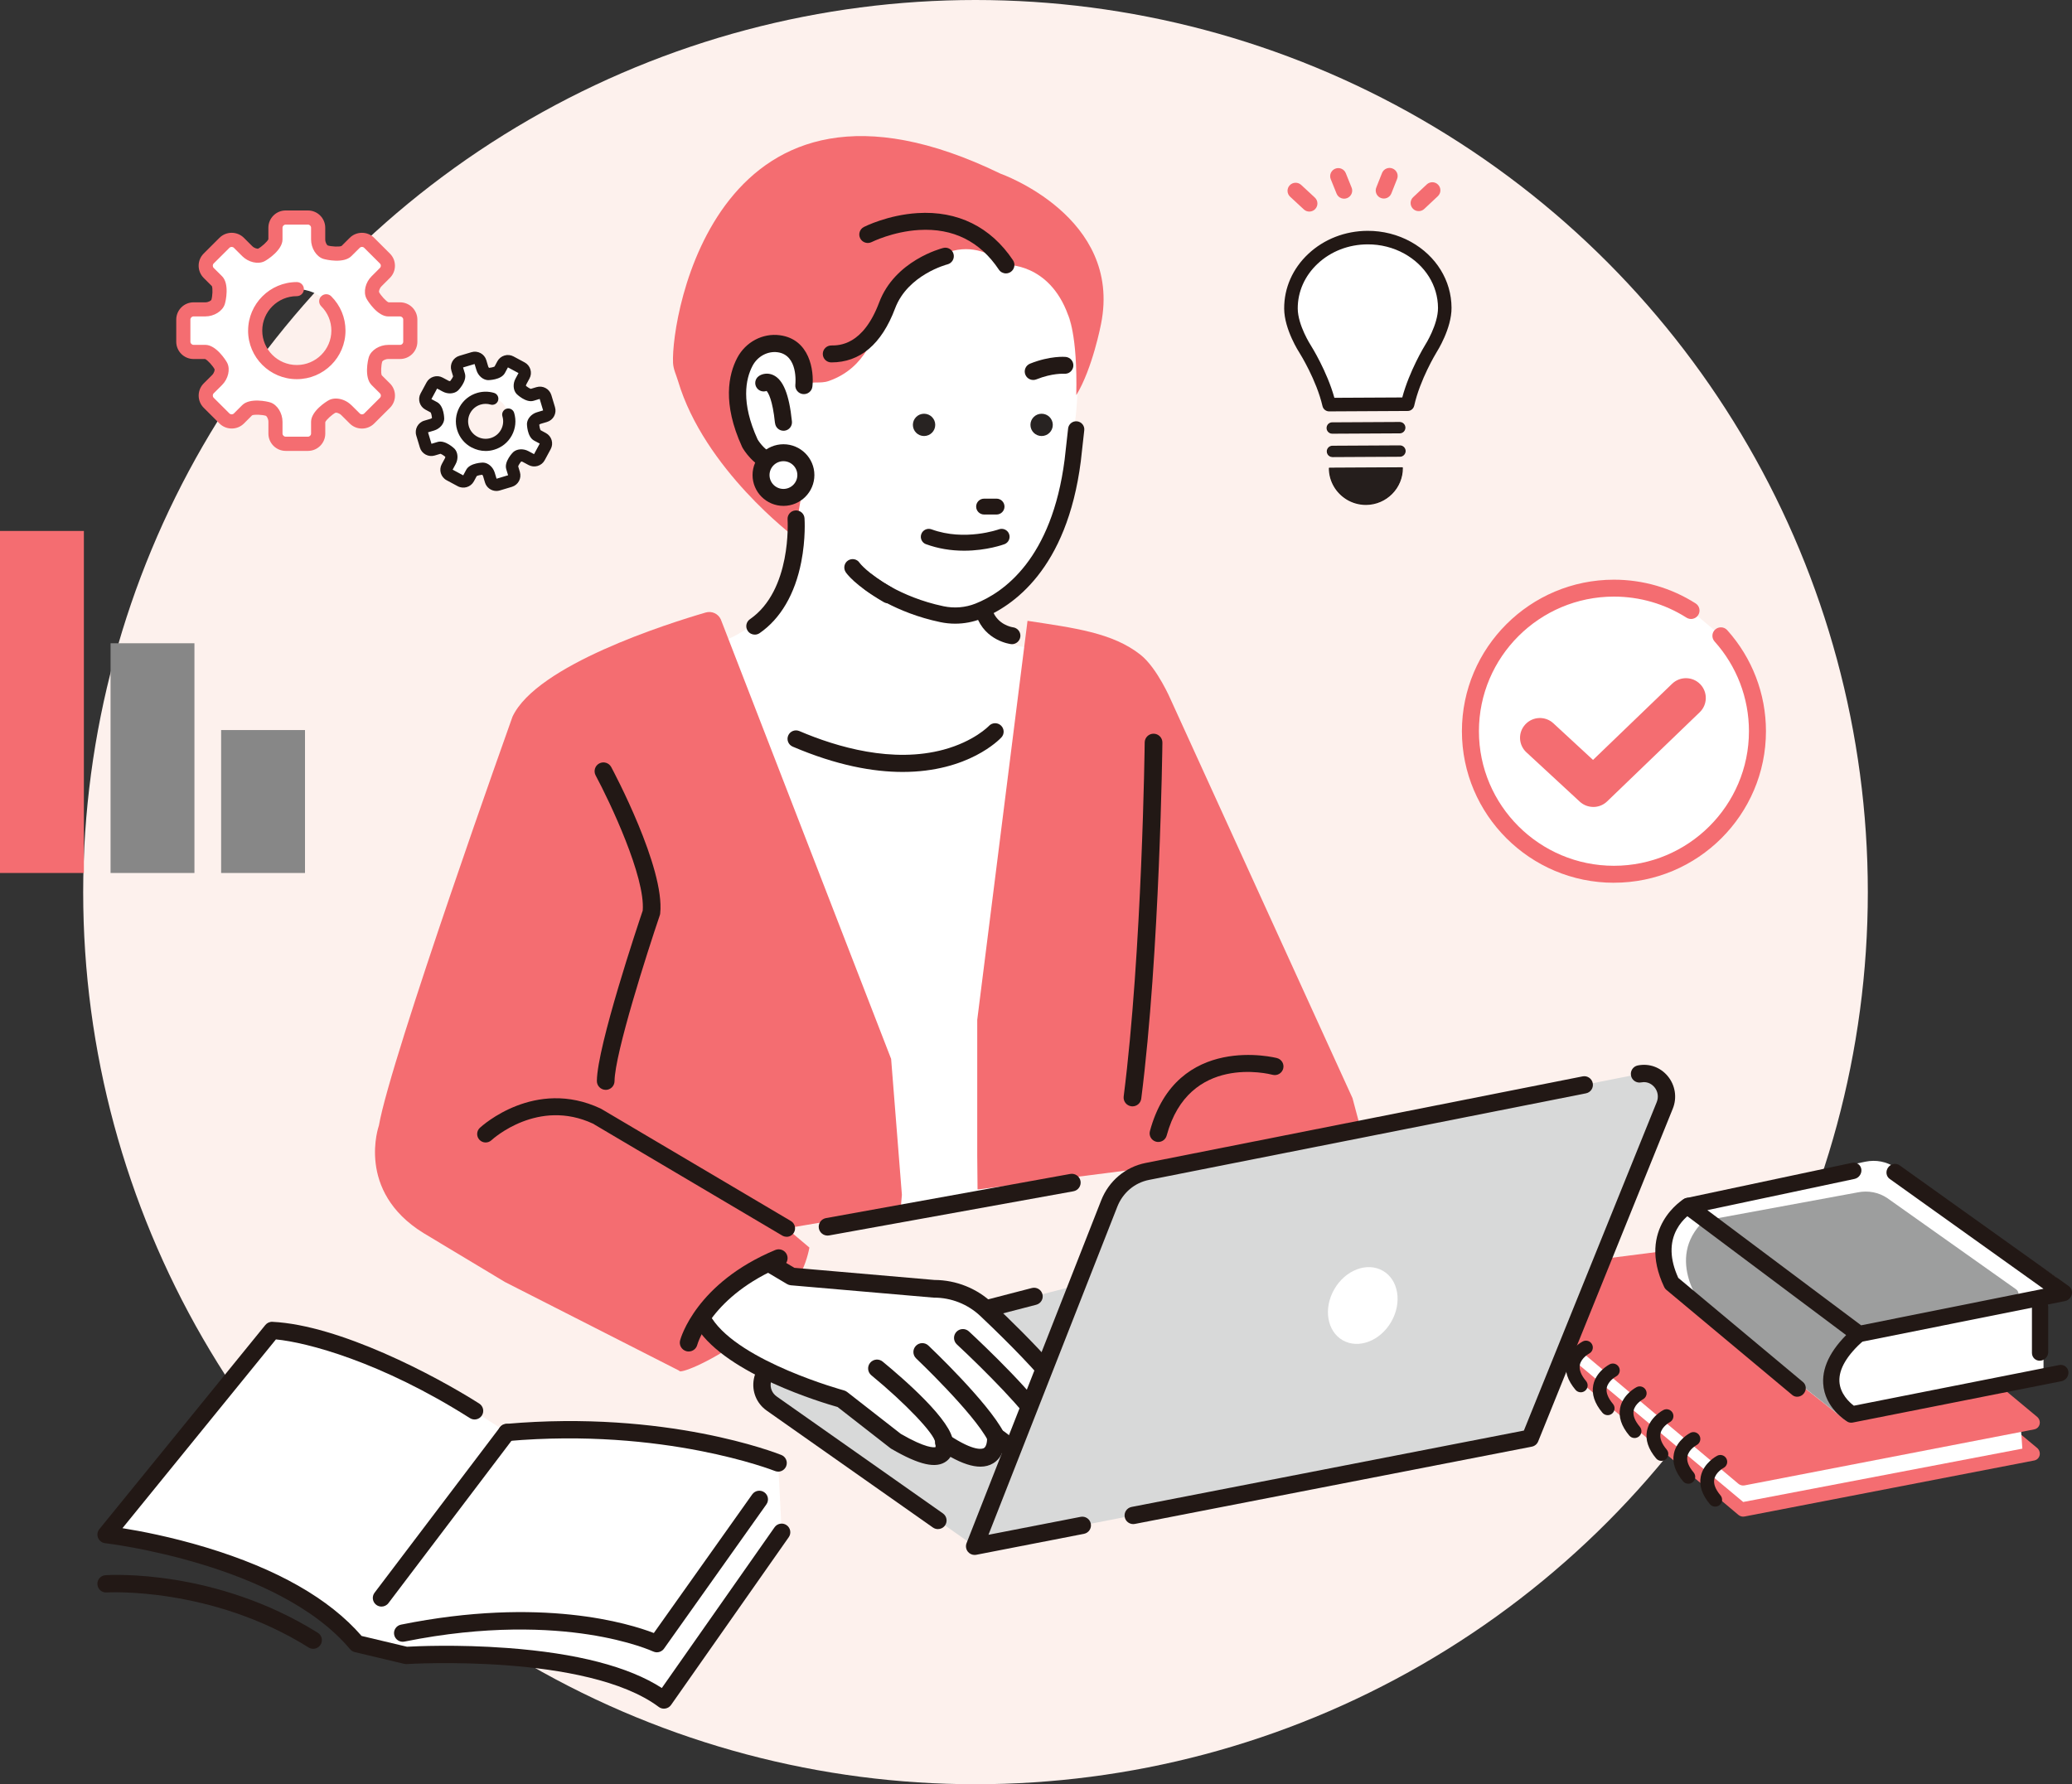 <svg width="274" height="236" viewBox="0 0 274 236" fill="none" xmlns="http://www.w3.org/2000/svg">
    <rect x="0" y="0" width="274" height="236" fill="#333333" stroke="none"/>
    <circle cx="129" cy="118" r="118" fill="#FDF1ED"/>
    <g clip-path="url(#clip0_46_3490)">
        <path d="M133.023 30.31C133.023 30.31 145.361 36.935 141.878 57.748C141.878 57.748 141.563 75.726 129.225 80.772C129.225 80.772 128.909 85.819 138.716 85.819L136.501 156.153L112.461 160.885L94.43 85.189C94.43 85.189 108.347 82.036 104.869 63.743C104.869 63.743 96.961 61.535 96.329 49.867C96.329 49.867 108.031 17.068 133.023 30.314V30.31Z" fill="white"/>
        <path d="M129.229 134.862V152.84L129.271 157.333L149.542 154.751L177.452 160.612L182.101 159.231C182.101 159.231 181.642 155.444 178.854 145.249L154.827 92.562C154.827 92.562 153.041 88.368 150.822 86.608C147.138 83.682 142.043 83.061 135.878 82.116L129.233 134.866L129.229 134.862Z" fill="#F46D71"/>
        <path d="M172.597 27.833C172.53 27.795 172.471 27.749 172.412 27.694L170.605 26.019C170.171 25.616 170.146 24.94 170.55 24.512C170.955 24.079 171.628 24.058 172.066 24.457L173.873 26.132C174.307 26.535 174.332 27.212 173.928 27.644C173.578 28.018 173.022 28.085 172.601 27.837L172.597 27.833Z" fill="#F46D71"/>
        <path d="M177.199 26.132C177.002 26.015 176.842 25.838 176.749 25.612L175.978 23.701C175.755 23.156 176.025 22.53 176.572 22.312C177.119 22.089 177.747 22.358 177.966 22.904L178.736 24.814C178.96 25.36 178.69 25.981 178.143 26.204C177.823 26.334 177.473 26.296 177.199 26.132Z" fill="#F46D71"/>
        <path d="M187.066 27.778C186.981 27.728 186.901 27.665 186.83 27.589C186.426 27.161 186.442 26.485 186.876 26.082L188.674 24.394C189.104 23.991 189.782 24.008 190.186 24.44C190.59 24.869 190.573 25.545 190.14 25.948L188.342 27.636C187.988 27.967 187.466 28.013 187.061 27.778H187.066Z" fill="#F46D71"/>
        <path d="M182.451 26.116C182.004 25.851 181.802 25.297 182 24.802L182.758 22.887C182.977 22.337 183.596 22.068 184.148 22.287C184.703 22.509 184.969 23.126 184.75 23.672L183.992 25.587C183.773 26.137 183.154 26.405 182.602 26.187C182.547 26.166 182.497 26.141 182.451 26.111V26.116Z" fill="#F46D71"/>
        <path d="M180.442 31.515C174.858 31.544 170.353 35.755 170.378 40.92C170.39 43.493 172.231 46.269 172.231 46.269C172.231 46.269 174.563 49.993 175.111 53.322L180.038 53.297H181.069L185.996 53.267C186.51 49.93 188.801 46.185 188.801 46.185C188.801 46.185 190.611 43.388 190.599 40.819C190.573 35.655 186.021 31.49 180.438 31.519L180.442 31.515Z" fill="#251E1C"/>
        <path d="M186.148 32.77C184.598 31.91 182.779 31.414 180.838 31.427C178.109 31.439 175.549 32.434 173.633 34.223C171.738 35.995 170.702 38.333 170.715 40.815C170.727 43.317 172.58 46.151 172.597 46.18C172.711 46.361 174.934 49.947 175.764 53.52L186.143 53.465C186.931 49.883 189.121 46.277 189.217 46.113C189.251 46.063 191.07 43.212 191.058 40.71C191.041 37.347 189.074 34.399 186.148 32.77Z" fill="white"/>
        <path d="M186.623 54.221C186.485 54.309 186.32 54.359 186.148 54.359L175.768 54.414C175.347 54.414 174.985 54.128 174.888 53.721C174.092 50.274 171.927 46.802 171.835 46.655C171.826 46.642 169.83 43.598 169.818 40.819C169.805 38.086 170.942 35.512 173.018 33.572C175.098 31.628 177.873 30.549 180.829 30.532C182.859 30.52 184.851 31.028 186.581 31.989C189.925 33.849 191.933 37.107 191.95 40.706C191.967 43.456 190.051 46.47 189.971 46.596C189.891 46.726 187.773 50.224 187.015 53.658C186.96 53.897 186.817 54.099 186.619 54.221H186.623ZM176.458 52.617L185.436 52.571C186.362 49.094 188.358 45.794 188.451 45.647C188.481 45.605 190.173 42.935 190.161 40.714C190.144 37.771 188.481 35.092 185.71 33.551C184.244 32.737 182.564 32.313 180.842 32.321C178.336 32.334 175.995 33.24 174.248 34.878C172.538 36.478 171.603 38.585 171.612 40.81C171.624 43.032 173.33 45.664 173.346 45.689C173.448 45.853 175.494 49.132 176.458 52.621V52.617Z" fill="#221815"/>
        <path d="M185.781 56.563C185.781 56.941 185.478 57.248 185.103 57.248L176.185 57.294C175.806 57.294 175.502 56.992 175.498 56.618C175.498 56.24 175.797 55.934 176.176 55.934L185.095 55.888C185.474 55.888 185.781 56.19 185.781 56.563Z" fill="#251E1C"/>
        <path d="M175.78 57.252C175.734 57.223 175.688 57.189 175.65 57.147C175.507 57.004 175.427 56.82 175.427 56.618C175.427 56.417 175.502 56.228 175.641 56.085C175.785 55.942 175.97 55.862 176.172 55.862L185.091 55.816C185.293 55.816 185.482 55.892 185.625 56.035C185.769 56.177 185.849 56.362 185.849 56.563C185.849 56.979 185.516 57.319 185.099 57.319L176.176 57.365C176.033 57.365 175.894 57.328 175.776 57.252H175.78ZM185.423 56.047C185.326 55.988 185.213 55.955 185.095 55.955L176.176 56.001C176.012 56.001 175.86 56.068 175.747 56.181C175.633 56.299 175.57 56.45 175.57 56.614C175.57 56.778 175.633 56.929 175.751 57.046C175.869 57.164 176.02 57.223 176.185 57.223L185.103 57.176C185.44 57.176 185.714 56.899 185.71 56.563C185.71 56.4 185.642 56.249 185.529 56.131C185.495 56.097 185.461 56.072 185.423 56.047Z" fill="#221815"/>
        <path d="M185.811 59.658C185.811 60.031 185.508 60.342 185.133 60.342L176.214 60.388C175.835 60.388 175.528 60.086 175.528 59.712C175.528 59.334 175.831 59.032 176.206 59.028L185.124 58.982C185.503 58.982 185.807 59.284 185.811 59.658Z" fill="#251E1C"/>
        <path d="M175.81 60.346C175.599 60.216 175.456 59.981 175.452 59.712C175.452 59.297 175.785 58.961 176.201 58.957L185.12 58.91C185.322 58.91 185.512 58.986 185.655 59.129C185.798 59.272 185.878 59.456 185.878 59.658C185.878 60.073 185.545 60.409 185.129 60.413L176.21 60.46C176.062 60.46 175.924 60.418 175.81 60.346ZM185.449 59.145C185.352 59.087 185.238 59.053 185.12 59.053L176.201 59.099C175.865 59.099 175.591 59.376 175.595 59.712C175.595 60.048 175.873 60.321 176.21 60.321L185.129 60.275C185.465 60.275 185.739 59.998 185.739 59.662C185.739 59.498 185.672 59.347 185.558 59.234C185.524 59.2 185.491 59.175 185.453 59.15L185.449 59.145Z" fill="#221815"/>
        <path d="M185.444 61.874C185.457 64.532 183.309 66.694 180.644 66.711C177.978 66.724 175.81 64.583 175.793 61.925L185.44 61.874H185.444Z" fill="#251E1C"/>
        <path d="M178.033 66.044C176.656 65.187 175.734 63.663 175.726 61.929C175.726 61.891 175.755 61.858 175.797 61.858L185.444 61.807C185.444 61.807 185.482 61.816 185.495 61.828C185.508 61.841 185.516 61.858 185.516 61.879C185.529 64.57 183.343 66.77 180.648 66.787C179.688 66.791 178.795 66.518 178.033 66.048V66.044ZM175.869 61.996C175.919 64.578 178.05 66.653 180.648 66.64C183.246 66.627 185.352 64.528 185.377 61.946L175.869 61.996Z" fill="#221815"/>
        <path d="M25.598 46.546C24.853 46.546 24.242 45.937 24.242 45.198V42.268C24.242 41.524 24.853 40.92 25.598 40.92H27.156C27.901 40.92 28.655 40.492 28.836 39.967C29.013 39.442 29.232 37.725 28.706 37.2L27.602 36.1C27.076 35.575 27.076 34.719 27.602 34.194L29.683 32.12C30.209 31.595 31.068 31.595 31.594 32.12L32.698 33.22C33.224 33.745 34.058 33.971 34.546 33.728C35.039 33.484 36.424 32.418 36.424 31.675V30.121C36.424 29.378 37.035 28.773 37.78 28.773H40.719C41.465 28.773 42.071 29.382 42.071 30.121V31.675C42.071 32.418 42.501 33.169 43.027 33.346C43.553 33.522 45.276 33.74 45.802 33.215L46.91 32.115C47.436 31.591 48.295 31.591 48.821 32.115L50.901 34.19C51.428 34.714 51.428 35.575 50.901 36.096L49.798 37.196C49.272 37.721 49.04 38.552 49.289 39.039C49.533 39.53 50.602 40.911 51.348 40.911H52.906C53.651 40.911 54.258 41.516 54.258 42.259V45.19C54.258 45.933 53.647 46.538 52.906 46.538H51.348C50.602 46.538 49.849 46.966 49.672 47.49C49.495 48.015 49.276 49.728 49.802 50.253L50.906 51.353C51.432 51.878 51.432 52.739 50.906 53.259L48.825 55.333C48.299 55.858 47.436 55.858 46.914 55.333L45.81 54.233C45.284 53.709 44.45 53.478 43.962 53.725C43.469 53.969 42.084 55.035 42.084 55.779V57.332C42.084 58.075 41.473 58.68 40.732 58.68H37.793C37.048 58.68 36.437 58.071 36.437 57.332V55.779C36.437 55.035 36.008 54.284 35.481 54.103C34.955 53.927 33.237 53.709 32.71 54.233L31.607 55.333C31.081 55.858 30.222 55.858 29.695 55.333L27.615 53.259C27.089 52.734 27.089 51.878 27.615 51.353L28.718 50.253C29.245 49.728 29.476 48.897 29.228 48.406C28.984 47.915 27.914 46.533 27.169 46.533H25.611L25.598 46.546ZM33.75 43.733C33.75 46.764 36.214 49.22 39.254 49.22C42.294 49.22 44.758 46.764 44.758 43.733C44.758 42.217 44.143 40.844 43.145 39.853C42.147 38.858 40.774 38.245 39.25 38.245C36.21 38.245 33.746 40.702 33.746 43.733H33.75Z" fill="white"/>
        <path d="M35.494 57.344V55.791C35.494 55.38 35.262 55.048 35.169 55.002C34.723 54.851 33.633 54.792 33.338 54.935L32.26 56.014C31.367 56.904 29.914 56.904 29.022 56.014L26.941 53.94C26.049 53.049 26.049 51.601 26.941 50.711L28.045 49.611C28.331 49.325 28.407 48.935 28.377 48.843C28.163 48.418 27.43 47.596 27.118 47.486H25.598C24.335 47.486 23.307 46.462 23.307 45.202V42.272C23.307 41.012 24.335 39.988 25.598 39.988H27.156C27.569 39.988 27.901 39.757 27.948 39.669C28.099 39.224 28.158 38.128 28.015 37.838L26.937 36.763C26.049 35.873 26.044 34.425 26.937 33.535L29.017 31.46C29.91 30.57 31.363 30.57 32.256 31.46L33.359 32.56C33.645 32.846 34.037 32.917 34.129 32.892C34.559 32.678 35.38 31.943 35.489 31.637V30.121C35.489 28.862 36.517 27.837 37.78 27.837H40.719C41.983 27.837 43.01 28.862 43.01 30.121V31.675C43.01 32.086 43.242 32.418 43.33 32.464C43.781 32.615 44.876 32.674 45.166 32.535L46.244 31.46C46.674 31.032 47.251 30.793 47.861 30.793C48.476 30.793 49.049 31.028 49.478 31.46L51.558 33.535C51.992 33.963 52.228 34.538 52.228 35.147C52.228 35.756 51.992 36.331 51.558 36.759L50.455 37.863C50.169 38.149 50.093 38.539 50.123 38.632C50.337 39.056 51.07 39.879 51.382 39.988H52.902C54.165 39.988 55.192 41.012 55.192 42.272V45.202C55.192 46.462 54.165 47.486 52.902 47.486H51.344C50.931 47.486 50.598 47.717 50.552 47.81C50.4 48.255 50.341 49.346 50.485 49.64L51.563 50.715C51.996 51.143 52.232 51.718 52.232 52.331C52.232 52.944 51.992 53.515 51.563 53.944L49.482 56.018C49.053 56.446 48.476 56.685 47.865 56.685C47.251 56.685 46.678 56.446 46.248 56.018L45.145 54.918C44.859 54.632 44.467 54.557 44.375 54.586C43.949 54.8 43.124 55.531 43.014 55.841V57.357C43.014 58.617 41.987 59.641 40.724 59.641H37.785C36.521 59.641 35.494 58.617 35.494 57.357V57.344ZM46.467 53.587L47.575 54.687C47.68 54.792 47.802 54.809 47.87 54.809C47.937 54.809 48.059 54.792 48.164 54.691L50.245 52.617C50.35 52.512 50.367 52.39 50.367 52.323C50.367 52.26 50.35 52.134 50.245 52.029L49.141 50.929C48.139 49.93 48.644 47.617 48.783 47.205C49.091 46.298 50.194 45.618 51.348 45.618H52.906C53.133 45.618 53.323 45.429 53.323 45.202V42.272C53.323 42.045 53.133 41.856 52.906 41.856H51.348C49.941 41.856 48.649 39.858 48.451 39.467C48.025 38.615 48.32 37.359 49.137 36.545L50.24 35.441C50.346 35.336 50.362 35.214 50.362 35.147C50.362 35.084 50.346 34.958 50.24 34.853L48.16 32.779C48.055 32.674 47.933 32.657 47.865 32.657C47.802 32.657 47.676 32.674 47.571 32.779L46.463 33.879C45.465 34.874 43.145 34.37 42.728 34.231C41.823 33.925 41.136 32.825 41.136 31.675V30.121C41.136 29.894 40.947 29.706 40.719 29.706H37.78C37.553 29.706 37.359 29.894 37.359 30.121V31.675C37.359 33.073 35.359 34.366 34.963 34.563C34.108 34.987 32.849 34.693 32.032 33.879L30.929 32.779C30.769 32.619 30.5 32.619 30.34 32.779L28.259 34.849C28.099 35.008 28.099 35.277 28.259 35.437L29.363 36.536C30.361 37.532 29.86 39.845 29.716 40.261C29.409 41.167 28.306 41.852 27.152 41.852H25.594C25.366 41.852 25.177 42.041 25.177 42.267V45.198C25.177 45.425 25.371 45.614 25.594 45.614H27.152C28.558 45.614 29.851 47.612 30.049 48.003C30.474 48.855 30.18 50.11 29.363 50.925L28.259 52.025C28.099 52.184 28.099 52.453 28.259 52.613L30.34 54.687C30.5 54.846 30.769 54.846 30.929 54.687L32.032 53.587C33.035 52.588 35.351 53.091 35.763 53.234C36.673 53.541 37.359 54.641 37.359 55.791V57.344C37.359 57.571 37.553 57.76 37.78 57.76H40.719C40.947 57.76 41.136 57.571 41.136 57.344V55.791C41.136 54.389 43.141 53.1 43.532 52.907C43.798 52.776 44.101 52.714 44.417 52.714C45.124 52.714 45.899 53.028 46.463 53.591L46.467 53.587ZM32.811 43.733C32.811 40.194 35.7 37.309 39.25 37.309C39.768 37.309 40.185 37.729 40.185 38.241C40.185 38.753 39.768 39.173 39.25 39.173C36.732 39.173 34.681 41.218 34.681 43.729C34.681 46.239 36.732 48.28 39.25 48.28C41.768 48.28 43.819 46.235 43.819 43.729C43.819 42.511 43.343 41.369 42.48 40.508C42.113 40.143 42.113 39.555 42.48 39.19C42.846 38.825 43.44 38.825 43.802 39.19C45.019 40.403 45.688 42.016 45.688 43.733C45.688 47.272 42.8 50.152 39.246 50.152C35.692 50.152 32.807 47.272 32.807 43.733H32.811Z" fill="#F46D71"/>
        <path d="M57.252 59.477C56.847 59.599 56.418 59.368 56.296 58.965L55.816 57.37C55.694 56.967 55.925 56.538 56.329 56.417L57.176 56.165C57.58 56.043 57.921 55.686 57.934 55.371C57.946 55.056 57.782 54.091 57.411 53.889L56.633 53.469C56.262 53.268 56.119 52.802 56.321 52.432L57.112 50.967C57.315 50.597 57.782 50.455 58.153 50.656L58.932 51.076C59.302 51.273 59.795 51.265 60.022 51.051C60.25 50.837 60.831 50.035 60.709 49.632L60.456 48.788C60.334 48.385 60.566 47.957 60.97 47.835L62.566 47.356C62.97 47.234 63.399 47.465 63.522 47.868L63.774 48.712C63.896 49.115 64.254 49.456 64.57 49.464C64.886 49.477 65.854 49.313 66.056 48.943L66.478 48.167C66.675 47.797 67.147 47.654 67.518 47.856L68.987 48.645C69.358 48.847 69.501 49.313 69.299 49.682L68.878 50.459C68.676 50.828 68.688 51.32 68.903 51.546C69.118 51.773 69.922 52.352 70.326 52.231L71.173 51.979C71.577 51.857 72.007 52.088 72.129 52.491L72.609 54.087C72.731 54.49 72.499 54.918 72.095 55.04L71.249 55.291C70.844 55.413 70.503 55.77 70.495 56.085C70.482 56.4 70.646 57.366 71.017 57.567L71.796 57.987C72.167 58.188 72.31 58.654 72.108 59.024L71.316 60.489C71.114 60.859 70.646 61.002 70.276 60.8L69.497 60.38C69.126 60.179 68.634 60.191 68.406 60.405C68.179 60.619 67.598 61.421 67.72 61.824L67.972 62.668C68.095 63.071 67.863 63.5 67.459 63.621L65.863 64.1C65.459 64.222 65.029 63.991 64.907 63.588L64.654 62.744C64.532 62.341 64.174 62.001 63.858 61.988C63.543 61.976 62.574 62.139 62.372 62.509L61.951 63.285C61.749 63.655 61.281 63.798 60.911 63.596L59.441 62.807C59.071 62.61 58.927 62.139 59.13 61.77L59.551 60.993C59.753 60.624 59.74 60.132 59.525 59.906C59.311 59.679 58.506 59.1 58.102 59.221L57.256 59.473L57.252 59.477ZM65.088 52.739C64.503 52.739 63.913 52.567 63.311 52.747C61.66 53.243 60.721 54.977 61.218 56.627C61.715 58.273 63.454 59.209 65.105 58.713C66.755 58.218 67.695 56.484 67.198 54.838C67.198 54.838 66.857 52.739 65.084 52.743L65.088 52.739Z" fill="white"/>
        <path d="M64.132 63.819L63.88 62.975C63.858 62.899 63.804 62.832 63.766 62.794C63.568 62.807 63.197 62.887 63.041 62.971L62.663 63.672C62.25 64.432 61.294 64.721 60.528 64.31L59.058 63.52C58.296 63.109 58.005 62.156 58.418 61.392L58.839 60.615C58.877 60.548 58.885 60.464 58.885 60.414C58.734 60.283 58.41 60.074 58.245 60.023L57.487 60.25C57.083 60.372 56.658 60.325 56.287 60.128C55.917 59.931 55.643 59.599 55.525 59.196L55.045 57.601C54.797 56.769 55.268 55.892 56.102 55.644L56.948 55.392C57.024 55.367 57.092 55.317 57.129 55.279C57.117 55.081 57.037 54.708 56.953 54.557L56.254 54.179C55.491 53.767 55.205 52.814 55.614 52.05L56.405 50.585C56.603 50.215 56.936 49.947 57.34 49.825C57.744 49.703 58.169 49.745 58.54 49.947L59.323 50.367C59.391 50.404 59.475 50.413 59.525 50.413C59.66 50.257 59.867 49.938 59.917 49.775L59.69 49.019C59.441 48.188 59.913 47.31 60.747 47.062L62.347 46.584C62.747 46.462 63.176 46.508 63.547 46.705C63.917 46.903 64.187 47.234 64.309 47.638L64.562 48.481C64.583 48.557 64.638 48.624 64.675 48.658C64.873 48.645 65.248 48.565 65.4 48.481L65.774 47.784C65.972 47.415 66.305 47.146 66.709 47.025C67.114 46.903 67.539 46.945 67.909 47.146L69.379 47.936C69.749 48.133 70.019 48.465 70.141 48.868C70.263 49.271 70.221 49.695 70.019 50.064L69.598 50.841C69.56 50.908 69.552 50.992 69.552 51.042C69.703 51.173 70.028 51.383 70.192 51.433L70.95 51.206C71.783 50.954 72.659 51.429 72.912 52.26L73.392 53.855C73.514 54.259 73.468 54.683 73.27 55.052C73.072 55.422 72.739 55.69 72.335 55.812L71.489 56.064C71.413 56.089 71.346 56.139 71.308 56.177C71.32 56.375 71.4 56.744 71.484 56.899L72.183 57.277C72.554 57.475 72.823 57.806 72.946 58.209C73.068 58.612 73.021 59.036 72.823 59.406L72.032 60.871C71.834 61.241 71.501 61.509 71.097 61.631C70.693 61.753 70.267 61.707 69.897 61.509L69.118 61.09C69.05 61.052 68.966 61.043 68.916 61.043C68.781 61.195 68.575 61.518 68.524 61.682L68.751 62.437C69 63.269 68.528 64.142 67.695 64.394L66.094 64.873C65.943 64.919 65.791 64.94 65.644 64.94C64.966 64.94 64.338 64.499 64.132 63.819ZM66.945 62.055C66.638 61.035 67.838 59.826 67.85 59.817C68.335 59.364 69.189 59.301 69.876 59.67L70.621 60.069L71.375 58.675L70.63 58.277C69.695 57.777 69.682 56.072 69.682 56.06C69.707 55.396 70.263 54.75 71.013 54.527L71.821 54.284L71.367 52.768L70.558 53.012C69.535 53.318 68.322 52.121 68.314 52.109C67.859 51.626 67.796 50.774 68.166 50.089L68.566 49.346L67.168 48.595L66.768 49.338C66.259 50.278 64.562 50.278 64.541 50.282C63.875 50.257 63.227 49.699 63.004 48.956L62.759 48.15L61.235 48.603L61.479 49.409C61.787 50.429 60.587 51.639 60.574 51.647C60.09 52.1 59.239 52.163 58.548 51.794L57.803 51.395L57.049 52.789L57.795 53.188C58.742 53.696 58.742 55.388 58.742 55.405C58.717 56.072 58.157 56.715 57.411 56.941L56.603 57.185L57.058 58.701L57.866 58.457C58.89 58.151 60.102 59.347 60.111 59.36C60.566 59.843 60.629 60.695 60.258 61.379L59.858 62.122L61.256 62.874L61.656 62.131C62.157 61.199 63.867 61.182 63.88 61.186C64.549 61.207 65.193 61.766 65.421 62.513L65.665 63.319L67.189 62.861L66.945 62.055ZM62.351 59.179C61.425 58.684 60.751 57.857 60.452 56.858C60.149 55.854 60.258 54.796 60.755 53.872C61.252 52.949 62.081 52.277 63.088 51.975C63.821 51.756 64.591 51.752 65.324 51.966C65.753 52.092 65.998 52.537 65.871 52.965C65.745 53.394 65.299 53.637 64.869 53.511C64.44 53.385 63.985 53.385 63.555 53.515C62.962 53.692 62.477 54.091 62.182 54.632C61.888 55.174 61.825 55.799 62.001 56.391C62.178 56.983 62.578 57.466 63.121 57.76C63.665 58.054 64.292 58.117 64.886 57.941C65.48 57.764 65.968 57.365 66.259 56.824C66.553 56.282 66.617 55.657 66.44 55.065C66.313 54.641 66.553 54.191 66.983 54.061C67.408 53.935 67.859 54.175 67.989 54.603C68.293 55.606 68.183 56.664 67.686 57.588C67.189 58.508 66.36 59.184 65.353 59.482C64.979 59.595 64.6 59.65 64.221 59.65C63.581 59.65 62.945 59.49 62.364 59.179H62.351Z" fill="#221815"/>
        <path d="M29.241 115.469H40.332V96.563H29.241V115.469Z" fill="#878787"/>
        <path d="M14.62 115.469H25.712L25.712 85.084H14.62L14.62 115.469Z" fill="#878787"/>
        <path d="M3.8147e-06 115.469H11.092L11.092 70.23H3.8147e-06L3.8147e-06 115.469Z" fill="#F46D71"/>
        <path d="M213.426 77.791C217.178 77.791 220.677 78.879 223.625 80.751L227.575 84.097C230.581 87.444 232.409 91.865 232.409 96.714C232.409 107.164 223.911 115.637 213.43 115.637C202.949 115.637 194.452 107.164 194.452 96.714C194.452 86.264 202.949 77.791 213.43 77.791H213.426Z" fill="white"/>
        <path d="M213.426 116.758C224.509 116.758 233.529 107.765 233.529 96.714C233.529 91.777 231.71 87.028 228.408 83.35C227.996 82.888 227.284 82.851 226.821 83.262C226.358 83.674 226.32 84.383 226.733 84.845C229.663 88.111 231.28 92.327 231.28 96.714C231.28 106.53 223.271 114.516 213.426 114.516C203.581 114.516 195.572 106.53 195.572 96.714C195.572 86.898 203.581 78.912 213.426 78.912C216.841 78.912 220.155 79.874 223.018 81.696C223.541 82.028 224.235 81.877 224.568 81.356C224.901 80.835 224.749 80.143 224.227 79.811C221.001 77.758 217.266 76.675 213.426 76.675C202.343 76.675 193.323 85.668 193.323 96.718C193.323 107.769 202.343 116.762 213.426 116.762V116.758Z" fill="#F46D71"/>
        <path d="M210.694 106.732C210.053 106.732 209.413 106.501 208.908 106.035L201.851 99.51C200.785 98.528 200.722 96.87 201.712 95.812C202.697 94.749 204.36 94.686 205.421 95.673L210.66 100.514L221.124 90.438C222.168 89.434 223.832 89.463 224.838 90.5C225.844 91.542 225.815 93.2 224.775 94.204L212.525 106.001C212.016 106.493 211.359 106.736 210.702 106.736L210.694 106.732Z" fill="#F46D71"/>
        <path d="M142.325 52.264C142.51 44.186 141.247 41.663 141.247 41.663C138.716 34.723 133.023 35.038 133.023 35.038C131.414 33.808 124.601 28.354 116.575 42.293C115.56 44.052 114.676 48.599 109.614 50.388C108.351 50.833 107.399 50.283 106.3 50.992C99.592 44.073 97.411 51.488 97.411 51.488C97.411 59.792 104.275 62.404 104.275 62.404C104.393 62.694 104.515 62.975 104.637 63.256C104.666 63.328 104.7 63.395 104.73 63.466C104.826 63.684 104.923 63.899 105.024 64.109C105.054 64.171 105.083 64.234 105.117 64.297C105.226 64.524 105.336 64.747 105.45 64.965C105.471 65.007 105.492 65.045 105.513 65.087C105.648 65.347 105.782 65.603 105.921 65.855L105.033 70.994C105.033 70.994 93.124 62.055 89.663 50.392C89.423 49.59 89.044 48.843 89.002 48.007C88.703 41.949 94.83 4.762 132.315 22.975C132.315 22.975 148.447 28.652 145.601 42.847C145.601 42.847 144.481 48.742 142.329 52.264H142.325Z" fill="#F46D71"/>
        <path d="M141.836 56.035C141.836 56.068 141.836 56.106 141.836 56.144C141.836 56.152 141.836 56.161 141.836 56.169C141.836 56.211 141.836 56.257 141.836 56.303V56.32L141.238 56.673C141.445 56.429 141.643 56.186 141.832 55.942C141.832 55.963 141.832 55.989 141.832 56.014C141.832 56.022 141.832 56.031 141.832 56.035H141.836Z" fill="#F46D71"/>
        <path d="M141.781 58.151C141.786 58.054 141.79 57.958 141.798 57.869L141.781 58.151Z" fill="#F46D71"/>
        <path d="M66.827 169.601L55.992 163.089C47.006 157.53 50.106 148.877 50.106 148.877C51.655 139.917 67.766 94.812 67.766 94.812C70.933 87.977 88.244 82.498 93.326 81.016C94.131 80.781 94.981 81.175 95.323 81.935L117.842 140.06L119.266 158.038L119.102 159.911L104.018 162.468L107.037 165.016C105.037 175.533 89.802 182.218 89.827 181.306L66.827 169.597V169.601Z" fill="#F46D71"/>
        <path d="M102.064 185.656L128.892 204.529L181.81 172.561L161.265 165.113L103.062 180.211C100.54 180.866 99.938 184.162 102.068 185.656H102.064Z" fill="#D8D9D9"/>
        <path d="M124.028 202.253C124.39 202.253 124.744 202.085 124.967 201.77C125.334 201.254 125.207 200.54 124.689 200.175L102.721 184.72C102.098 184.279 101.803 183.569 101.942 182.818C102.081 182.066 102.603 181.504 103.344 181.315L137.032 172.578C137.646 172.418 138.013 171.793 137.853 171.184C137.693 170.571 137.065 170.206 136.455 170.365L102.767 179.102C101.163 179.518 99.984 180.786 99.685 182.411C99.39 184.036 100.047 185.639 101.399 186.588L123.367 202.043C123.569 202.186 123.801 202.253 124.028 202.253Z" fill="#221815"/>
        <path d="M149.761 146.337C150.342 146.337 150.843 145.909 150.919 145.317C153.378 126.012 153.715 98.503 153.715 98.226C153.724 97.583 153.206 97.054 152.557 97.046C152.553 97.046 152.549 97.046 152.545 97.046C151.905 97.046 151.382 97.558 151.374 98.201C151.374 98.473 151.037 125.852 148.595 145.023C148.515 145.661 148.965 146.244 149.61 146.328C149.66 146.337 149.711 146.337 149.757 146.337H149.761Z" fill="#221815"/>
        <path d="M104.688 168.82L123.51 170.449C126.104 170.449 128.597 171.44 130.475 173.22C135.01 177.519 143.015 185.505 142.118 187.52C142.118 187.52 142.742 190.312 137.76 188.452C137.76 188.452 139.802 191.169 137.297 192.156C136.408 192.504 135.419 192.466 134.53 192.122C133.659 191.786 133.115 190.892 131.692 190.006C131.692 190.006 132.315 195.75 124.845 190.783C124.845 190.783 125.936 194.973 118.466 190.627L111.307 185.039C111.307 185.039 97.222 181.235 93.175 175.03C93.175 175.03 94.497 167.737 101.812 167.115L104.692 168.824L104.688 168.82Z" fill="white"/>
        <path d="M125.7 192.68C125.565 192.899 125.384 193.096 125.161 193.268C123.809 194.288 121.565 193.784 117.872 191.635C117.826 191.61 117.783 191.576 117.741 191.547L110.764 186.105C108.818 185.555 96.186 181.802 92.185 175.668C91.832 175.126 91.987 174.4 92.531 174.047C93.074 173.694 93.802 173.85 94.156 174.391C97.908 180.152 111.471 183.872 111.61 183.909C111.762 183.951 111.905 184.023 112.027 184.119L119.123 189.657C122.428 191.572 123.506 191.463 123.712 191.412C123.729 191.328 123.725 191.177 123.704 191.081C123.582 190.61 123.763 190.115 124.159 189.834C124.555 189.552 125.085 189.544 125.494 189.813C128.875 192.059 129.932 191.643 130.113 191.538C130.496 191.312 130.555 190.476 130.522 190.14C130.475 189.695 130.686 189.258 131.065 189.023C131.448 188.784 131.928 188.784 132.311 189.023C133.082 189.506 133.621 189.985 134.05 190.367C134.412 190.69 134.699 190.942 134.951 191.043C135.604 191.295 136.282 191.307 136.863 191.081C137.145 190.971 137.305 190.841 137.347 190.699C137.457 190.321 137.107 189.565 136.817 189.17C136.505 188.755 136.505 188.179 136.817 187.764C137.128 187.348 137.68 187.189 138.169 187.369C140.177 188.121 140.842 187.923 140.96 187.873C140.965 187.844 140.969 187.806 140.96 187.772C140.897 187.541 140.922 187.348 141.007 187.134C140.965 186.223 138.543 182.503 129.658 174.085C127.991 172.506 125.805 171.637 123.506 171.637C123.472 171.637 123.439 171.637 123.405 171.633L104.582 170.004C104.405 169.987 104.237 169.933 104.085 169.844L101.205 168.136C100.649 167.804 100.464 167.086 100.797 166.532C101.129 165.973 101.849 165.793 102.405 166.124L105.054 167.695L123.561 169.299C126.45 169.311 129.191 170.411 131.284 172.393C133.52 174.513 136.716 177.637 139.217 180.475C143.041 184.808 143.575 186.58 143.318 187.655C143.356 188.284 143.175 189.078 142.523 189.64C141.874 190.203 140.944 190.396 139.701 190.216C139.739 190.581 139.718 190.963 139.613 191.341C139.44 191.95 138.973 192.777 137.726 193.268C136.594 193.713 135.309 193.7 134.101 193.234C133.469 192.991 133.006 192.588 132.526 192.16C132.299 192.684 131.928 193.192 131.33 193.554C130.842 193.847 130.281 193.994 129.646 193.994C128.559 193.994 127.25 193.566 125.696 192.701L125.7 192.68Z" fill="#221815"/>
        <path d="M137.764 189.624C137.899 189.624 138.038 189.599 138.173 189.548C138.779 189.322 139.091 188.65 138.863 188.041C137.806 185.211 129.743 177.603 128.134 176.109C127.658 175.668 126.917 175.693 126.475 176.163C126.033 176.638 126.058 177.377 126.53 177.818C130.092 181.134 135.992 187.063 136.657 188.851C136.834 189.322 137.28 189.615 137.76 189.615L137.764 189.624Z" fill="#221815"/>
        <path d="M131.692 191.173C131.873 191.173 132.059 191.131 132.235 191.039C132.812 190.741 133.035 190.031 132.737 189.46C130.648 185.455 123.098 178.284 122.773 177.977C122.302 177.532 121.561 177.549 121.11 178.019C120.664 178.489 120.681 179.228 121.152 179.678C121.228 179.749 128.736 186.882 130.648 190.543C130.858 190.946 131.267 191.173 131.692 191.173Z" fill="#221815"/>
        <path d="M124.845 191.954C125.494 191.954 126.02 191.429 126.02 190.779C126.02 188.037 119.518 182.398 116.722 180.097C116.221 179.686 115.48 179.757 115.067 180.257C114.655 180.757 114.726 181.496 115.227 181.907C119.742 185.619 123.611 189.683 123.67 190.783C123.67 191.429 124.197 191.954 124.845 191.954Z" fill="#221815"/>
        <path d="M91.069 178.762C91.587 178.762 92.063 178.418 92.202 177.897C92.282 177.616 94.122 171.381 103.428 167.498C104.026 167.25 104.309 166.561 104.06 165.965C103.812 165.369 103.121 165.088 102.523 165.335C92.072 169.698 90.017 176.978 89.937 177.289C89.768 177.914 90.143 178.557 90.77 178.724C90.871 178.75 90.973 178.762 91.074 178.762H91.069Z" fill="#221815"/>
        <path d="M80.096 144.158C80.736 144.158 81.258 143.646 81.266 143.003C81.304 139.342 85.599 125.928 87.25 121.066C87.28 120.986 87.296 120.898 87.305 120.814C87.941 114.802 81.119 102 80.828 101.459C80.525 100.892 79.814 100.678 79.245 100.98C78.677 101.282 78.462 101.992 78.765 102.559C80.635 106.043 85.355 115.981 84.993 120.444C84.403 122.191 78.98 138.355 78.929 142.974C78.921 143.616 79.439 144.145 80.087 144.154H80.1L80.096 144.158Z" fill="#221815"/>
        <path d="M109.433 163.429C109.501 163.429 109.568 163.425 109.635 163.412L141.937 157.572C142.573 157.463 142.998 156.858 142.889 156.224C142.779 155.59 142.173 155.166 141.537 155.275L109.235 161.116C108.599 161.225 108.174 161.829 108.284 162.463C108.385 163.03 108.877 163.429 109.433 163.429Z" fill="#221815"/>
        <path d="M120.719 56.198C120.719 57.013 121.38 57.672 122.197 57.672C123.013 57.672 123.675 57.013 123.675 56.198C123.675 55.384 123.013 54.725 122.197 54.725C121.38 54.725 120.719 55.384 120.719 56.198Z" fill="#282322"/>
        <path d="M136.265 56.198C136.265 57.013 136.926 57.672 137.743 57.672C138.56 57.672 139.221 57.013 139.221 56.198C139.221 55.384 138.56 54.725 137.743 54.725C136.926 54.725 136.265 55.384 136.265 56.198Z" fill="#282322"/>
        <path d="M121.978 70.692C122.15 70.226 122.664 69.99 123.131 70.159C127.612 71.796 132.096 70.175 132.139 70.159C132.606 69.986 133.12 70.221 133.297 70.683C133.469 71.145 133.233 71.666 132.77 71.838C132.631 71.888 130.442 72.69 127.49 72.69C125.97 72.69 124.251 72.476 122.508 71.838C122.041 71.666 121.805 71.153 121.973 70.688L121.978 70.692Z" fill="#221815"/>
        <path d="M122.458 71.985C121.914 71.788 121.632 71.183 121.834 70.637C122.032 70.096 122.639 69.814 123.186 70.016C127.578 71.624 132.046 70.033 132.088 70.016C132.631 69.814 133.238 70.087 133.44 70.629C133.537 70.889 133.528 71.175 133.414 71.431C133.296 71.687 133.09 71.88 132.825 71.981C132.732 72.014 130.488 72.841 127.494 72.841C125.713 72.841 124.02 72.552 122.462 71.981L122.458 71.985ZM132.193 70.305C132.008 70.373 127.578 71.951 123.081 70.305C122.693 70.163 122.264 70.36 122.125 70.746C121.982 71.133 122.184 71.561 122.567 71.699C124.091 72.258 125.751 72.539 127.494 72.539C130.437 72.539 132.627 71.729 132.72 71.695C132.905 71.624 133.056 71.49 133.136 71.305C133.221 71.124 133.225 70.923 133.158 70.734C133.044 70.436 132.762 70.251 132.459 70.251C132.37 70.251 132.286 70.268 132.197 70.297L132.193 70.305Z" fill="#221815"/>
        <path d="M130.138 66.111H131.781C132.277 66.111 132.682 66.514 132.682 67.01C132.682 67.505 132.277 67.908 131.781 67.908H130.138C129.641 67.908 129.237 67.505 129.237 67.01C129.237 66.514 129.641 66.111 130.138 66.111Z" fill="#221815"/>
        <path d="M129.086 67.005C129.086 66.426 129.557 65.956 130.138 65.956H131.781C132.362 65.956 132.833 66.426 132.833 67.005C132.833 67.585 132.362 68.055 131.781 68.055H130.138C129.557 68.055 129.086 67.585 129.086 67.005ZM130.138 66.262C129.726 66.262 129.393 66.594 129.393 67.005C129.393 67.417 129.73 67.749 130.138 67.749H131.781C132.193 67.749 132.526 67.413 132.526 67.005C132.526 66.598 132.189 66.262 131.781 66.262H130.138Z" fill="#221815"/>
        <path d="M106.3 50.992C106.3 50.992 106.86 45.983 102.978 45.463C101.138 45.215 99.361 46.218 98.497 47.86C97.449 49.854 96.733 53.327 99.167 58.633C99.167 58.633 101.546 62.849 104.717 60.477L106.3 50.992Z" fill="white"/>
        <path d="M102.751 62.181C103.622 62.181 104.494 61.871 105.307 61.262C105.74 60.939 105.829 60.321 105.505 59.889C105.18 59.456 104.561 59.368 104.128 59.692C103.53 60.141 102.965 60.3 102.401 60.183C101.289 59.948 100.329 58.667 100.047 58.184C97.799 53.251 98.439 50.098 99.373 48.314C100.064 47.004 101.458 46.248 102.847 46.433C105.723 46.819 105.34 50.719 105.323 50.883C105.264 51.42 105.656 51.903 106.195 51.962C106.734 52.021 107.218 51.635 107.277 51.097C107.509 49.036 106.932 45.001 103.108 44.484C100.902 44.191 98.7 45.362 97.626 47.398C96.485 49.573 95.668 53.356 98.27 59.032C98.283 59.058 98.295 59.083 98.308 59.104C98.451 59.36 99.79 61.627 101.993 62.093C102.245 62.148 102.498 62.173 102.751 62.173V62.181Z" fill="#221815"/>
        <path d="M102.751 62.333C102.485 62.333 102.22 62.303 101.959 62.248C99.689 61.774 98.321 59.448 98.173 59.188C98.156 59.158 98.144 59.133 98.131 59.104C95.504 53.369 96.333 49.539 97.491 47.335C98.59 45.24 100.86 44.035 103.13 44.342C107.071 44.871 107.669 49.006 107.433 51.122C107.399 51.425 107.252 51.693 107.016 51.882C106.78 52.071 106.481 52.155 106.182 52.126C105.559 52.059 105.109 51.5 105.176 50.879C105.193 50.719 105.563 46.962 102.831 46.592C101.504 46.416 100.169 47.138 99.512 48.393C98.594 50.144 97.963 53.251 100.182 58.113C100.451 58.575 101.382 59.818 102.435 60.036C102.953 60.145 103.479 59.994 104.039 59.574C104.54 59.2 105.256 59.301 105.631 59.801C106.006 60.3 105.904 61.014 105.403 61.388C104.561 62.018 103.673 62.337 102.759 62.337L102.751 62.333ZM104.216 59.813C103.58 60.288 102.974 60.456 102.367 60.33C100.965 60.036 99.925 58.277 99.904 58.247C97.63 53.259 98.283 50.052 99.234 48.242C99.95 46.878 101.411 46.088 102.864 46.281C105.888 46.684 105.492 50.728 105.471 50.9C105.424 51.353 105.753 51.765 106.208 51.811C106.427 51.836 106.646 51.773 106.818 51.635C106.991 51.496 107.1 51.299 107.126 51.08C107.349 49.069 106.793 45.135 103.087 44.636C100.944 44.35 98.805 45.488 97.761 47.47C96.632 49.615 95.832 53.352 98.409 58.969C98.418 58.99 98.43 59.011 98.443 59.032C98.586 59.284 99.887 61.497 102.022 61.946C102.262 61.997 102.506 62.022 102.751 62.022C103.597 62.022 104.426 61.724 105.214 61.132C105.58 60.859 105.656 60.338 105.378 59.973C105.214 59.755 104.965 59.641 104.713 59.641C104.54 59.641 104.363 59.696 104.216 59.805V59.813Z" fill="#221815"/>
        <path d="M115.135 75.885C115.211 75.923 115.282 75.969 115.345 76.024C115.379 76.053 118.912 78.963 124.778 80.189C126.201 80.487 127.658 80.365 128.989 79.84C132.669 78.388 139.095 73.975 140.788 60.775L141.247 56.673C141.314 56.085 141.845 55.661 142.434 55.728C143.024 55.795 143.449 56.324 143.382 56.912L142.923 61.031C141.087 75.34 133.903 80.206 129.785 81.835C128.677 82.271 127.502 82.494 126.319 82.494C125.662 82.494 125.001 82.427 124.344 82.288C118.394 81.045 114.697 78.249 114.061 77.741L115.143 75.89L115.135 75.885Z" fill="#221815"/>
        <path d="M117.426 79.786C117.805 79.786 118.175 79.588 118.381 79.24C118.689 78.715 118.512 78.039 117.986 77.733C114.621 75.776 113.686 74.466 113.678 74.454C113.349 73.942 112.667 73.803 112.153 74.13C111.64 74.458 111.497 75.151 111.825 75.663C111.934 75.835 113.012 77.397 116.865 79.639C117.042 79.74 117.232 79.79 117.421 79.79L117.426 79.786Z" fill="#221815"/>
        <path d="M198.178 172.96C198.271 172.599 198.574 172.334 198.945 172.288L239.559 167.107C239.828 167.073 240.106 167.153 240.317 167.334L269.376 191.509C269.667 191.748 269.797 192.126 269.722 192.483C269.642 192.84 269.364 193.108 269.006 193.176L230.703 200.586C230.628 200.599 230.556 200.607 230.48 200.603C230.265 200.594 230.051 200.51 229.878 200.368L198.507 173.967C198.212 173.72 198.081 173.325 198.174 172.964L198.178 172.96Z" fill="#F46D71"/>
        <path d="M267.435 191.61L267.161 187.785L200.162 169.92V173.304L230.518 198.667L267.435 191.61Z" fill="white"/>
        <path d="M198.178 168.845C198.271 168.484 198.574 168.22 198.945 168.173L239.559 162.992C239.828 162.959 240.106 163.039 240.317 163.219L269.376 187.394C269.667 187.634 269.797 188.011 269.722 188.368C269.642 188.725 269.364 188.994 269.006 189.061L230.703 196.472C230.628 196.484 230.556 196.493 230.48 196.488C230.265 196.48 230.051 196.396 229.878 196.253L198.507 169.853C198.212 169.605 198.081 169.21 198.174 168.849L198.178 168.845Z" fill="#F46D71"/>
        <path d="M226.817 199.28C227.023 199.28 227.229 199.213 227.402 199.071C227.789 198.747 227.84 198.176 227.516 197.79C226.85 196.996 226.572 196.279 226.695 195.661C226.876 194.725 227.912 194.171 227.92 194.162C228.362 193.927 228.535 193.382 228.303 192.936C228.072 192.496 227.528 192.319 227.082 192.55C227.006 192.588 225.275 193.495 224.909 195.292C224.669 196.48 225.073 197.714 226.118 198.957C226.299 199.171 226.556 199.28 226.817 199.28Z" fill="#221815"/>
        <path d="M223.263 196.253C223.469 196.253 223.675 196.186 223.848 196.043C224.235 195.72 224.286 195.149 223.962 194.763C223.296 193.969 223.018 193.251 223.141 192.634C223.322 191.698 224.358 191.144 224.366 191.135C224.808 190.9 224.981 190.354 224.749 189.909C224.518 189.468 223.974 189.292 223.528 189.523C223.452 189.561 221.722 190.468 221.355 192.265C221.115 193.453 221.519 194.687 222.564 195.93C222.745 196.144 223.002 196.253 223.263 196.253Z" fill="#221815"/>
        <path d="M219.705 193.23C219.911 193.23 220.117 193.163 220.29 193.02C220.677 192.697 220.728 192.126 220.404 191.74C219.738 190.946 219.46 190.228 219.582 189.611C219.763 188.675 220.799 188.121 220.808 188.112C221.25 187.877 221.423 187.331 221.191 186.886C220.959 186.445 220.416 186.269 219.97 186.5C219.894 186.538 218.159 187.445 217.797 189.242C217.557 190.43 217.961 191.664 219.006 192.907C219.187 193.121 219.443 193.23 219.705 193.23Z" fill="#221815"/>
        <path d="M216.15 190.207C216.357 190.207 216.563 190.136 216.736 189.997C217.123 189.674 217.174 189.103 216.849 188.717C216.18 187.919 215.906 187.201 216.033 186.576C216.218 185.66 217.241 185.098 217.254 185.089C217.7 184.858 217.877 184.313 217.645 183.868C217.414 183.423 216.866 183.246 216.42 183.477C216.344 183.515 214.609 184.422 214.247 186.219C214.007 187.407 214.411 188.641 215.456 189.884C215.637 190.098 215.894 190.207 216.155 190.207H216.15Z" fill="#221815"/>
        <path d="M212.596 187.184C212.803 187.184 213.009 187.117 213.182 186.974C213.569 186.651 213.62 186.08 213.295 185.694C212.626 184.896 212.352 184.178 212.478 183.553C212.664 182.637 213.687 182.075 213.7 182.066C214.146 181.835 214.323 181.29 214.091 180.845C213.86 180.4 213.312 180.223 212.866 180.454C212.79 180.492 211.055 181.399 210.693 183.196C210.453 184.384 210.857 185.618 211.902 186.861C212.083 187.075 212.34 187.184 212.601 187.184H212.596Z" fill="#221815"/>
        <path d="M209.038 184.157C209.245 184.157 209.451 184.086 209.623 183.947C210.011 183.624 210.061 183.053 209.737 182.667C209.068 181.869 208.794 181.151 208.92 180.526C209.106 179.61 210.129 179.048 210.141 179.039C210.588 178.808 210.765 178.263 210.533 177.818C210.301 177.372 209.754 177.196 209.308 177.427C209.232 177.465 207.497 178.372 207.135 180.169C206.895 181.357 207.299 182.591 208.343 183.834C208.524 184.048 208.781 184.157 209.042 184.157H209.038Z" fill="#221815"/>
        <path d="M205.484 181.134C205.691 181.134 205.897 181.063 206.07 180.924C206.457 180.601 206.507 180.03 206.183 179.644C205.514 178.846 205.24 178.128 205.366 177.503C205.552 176.587 206.575 176.025 206.587 176.016C207.034 175.785 207.211 175.24 206.979 174.795C206.747 174.35 206.2 174.173 205.754 174.404C205.678 174.442 203.943 175.349 203.581 177.146C203.341 178.334 203.745 179.568 204.789 180.811C204.97 181.025 205.227 181.134 205.488 181.134H205.484Z" fill="#221815"/>
        <path d="M201.93 178.111C202.136 178.111 202.343 178.04 202.515 177.901C202.903 177.578 202.953 177.007 202.629 176.621C201.96 175.823 201.686 175.105 201.812 174.48C201.998 173.564 203.021 173.002 203.033 172.993C203.48 172.762 203.657 172.217 203.425 171.772C203.193 171.327 202.646 171.15 202.2 171.381C202.124 171.419 200.389 172.326 200.027 174.123C199.787 175.311 200.191 176.545 201.235 177.788C201.416 178.002 201.673 178.111 201.934 178.111H201.93Z" fill="#221815"/>
        <path d="M270.227 170.466L270.236 182.197L249.45 186.584C249.45 186.584 243.084 187.533 242.321 183.259C242.321 183.259 242.035 178.762 246.638 175.727L270.227 170.47V170.466Z" fill="white"/>
        <path d="M222.686 158.584L246.68 153.655C248.073 153.369 249.488 153.642 250.625 154.419L271.886 168.967C272.505 169.391 272.265 170.394 271.503 170.554L246.638 175.727C246.638 175.727 238.814 181.159 244.279 188.037L221.056 169.739C221.056 169.739 216.193 165.398 222.69 158.588L222.686 158.584Z" fill="white"/>
        <path d="M225.33 161.464L245.644 157.719C247.038 157.434 248.452 157.706 249.589 158.483L266.58 170.52C267.199 170.944 266.959 171.948 266.197 172.107L246.646 175.722C246.646 175.722 238.822 181.155 244.288 188.033L225.339 173.077C225.339 173.077 219.97 166.561 225.339 161.46L225.33 161.464Z" fill="#9D9E9E"/>
        <path d="M245.804 177.545C245.854 177.545 245.905 177.536 245.955 177.524L273.078 172.091C273.507 172.002 273.857 171.667 273.966 171.238C274.076 170.81 273.924 170.369 273.579 170.122L251.194 154.129C250.722 153.793 250.048 153.924 249.686 154.419C249.324 154.919 249.417 155.595 249.888 155.93L270.231 170.466L246.115 175.298L225.781 160.066L245.239 155.935C245.825 155.809 246.229 155.233 246.141 154.646C246.052 154.058 245.505 153.68 244.915 153.806L223.027 158.454C222.606 158.542 222.26 158.874 222.151 159.298C222.042 159.722 222.185 160.154 222.517 160.406L245.134 177.347C245.328 177.49 245.564 177.561 245.808 177.545H245.804Z" fill="#221815"/>
        <path d="M244.86 188.175C244.911 188.175 244.957 188.167 245.008 188.159L272.602 182.692C273.192 182.574 273.6 182.003 273.52 181.411C273.44 180.824 272.897 180.437 272.307 180.555L245.151 185.933C244.57 185.492 243.328 184.359 243.243 182.726C243.159 181.071 244.25 179.232 246.486 177.263C246.945 176.856 247.016 176.168 246.642 175.727C246.267 175.282 245.589 175.252 245.13 175.655C242.321 178.128 240.961 180.593 241.096 182.986C241.277 186.227 244.161 187.965 244.284 188.037C244.456 188.142 244.658 188.188 244.865 188.175H244.86Z" fill="#221815"/>
        <path d="M237.007 184.514L220.34 170.592C220.231 170.499 220.142 170.386 220.079 170.252C216.353 162.413 222.623 158.617 222.686 158.584C223.212 158.277 223.852 158.445 224.13 158.953C224.408 159.465 224.206 160.133 223.688 160.448C223.675 160.456 222.517 161.166 221.747 162.581C220.753 164.403 220.816 166.569 221.936 169.026L238.43 182.805C238.877 183.179 238.919 183.863 238.523 184.333C238.313 184.59 238.014 184.728 237.719 184.745C237.466 184.762 237.209 184.686 237.007 184.514Z" fill="#221815"/>
        <path d="M269.785 179.98C270.379 179.946 270.859 179.43 270.859 178.829V172.888C270.855 172.288 270.37 171.83 269.777 171.864C269.183 171.897 268.703 172.414 268.703 173.014V178.955C268.707 179.556 269.191 180.013 269.785 179.98Z" fill="#221815"/>
        <path d="M128.888 204.529L146.687 159.197C147.55 156.997 149.445 155.397 151.723 154.948L216.807 142.05C219.149 141.584 221.056 143.969 220.147 146.219L202.347 190.228L128.883 204.529H128.888Z" fill="#D8D9D9"/>
        <path d="M128.888 205.671C128.959 205.671 129.035 205.662 129.107 205.65L143.344 202.879C143.967 202.757 144.371 202.156 144.249 201.535C144.127 200.914 143.525 200.511 142.902 200.632L130.715 203.005L147.753 159.608C148.477 157.765 150.043 156.438 151.947 156.065L209.725 144.615C210.348 144.494 210.748 143.889 210.626 143.272C210.504 142.65 209.901 142.247 209.278 142.373L151.5 153.823C148.826 154.352 146.628 156.203 145.618 158.777L127.818 204.109C127.666 204.499 127.738 204.936 128.003 205.259C128.222 205.524 128.547 205.671 128.883 205.671H128.888Z" fill="#221815"/>
        <path d="M149.858 201.59C149.93 201.59 150.005 201.581 150.077 201.569L202.566 191.349C202.949 191.274 203.265 191.013 203.408 190.652L221.208 146.643C221.797 145.191 221.54 143.541 220.542 142.34C219.561 141.156 218.079 140.627 216.584 140.925C215.961 141.047 215.561 141.651 215.683 142.268C215.805 142.89 216.407 143.293 217.031 143.167C217.978 142.982 218.567 143.545 218.778 143.797C219.245 144.359 219.359 145.102 219.081 145.787L201.517 189.221L149.639 199.322C149.016 199.444 148.612 200.045 148.734 200.666C148.839 201.212 149.319 201.59 149.858 201.59Z" fill="#221815"/>
        <path d="M183.971 174.843C185.44 172.307 184.947 169.282 182.871 168.087C180.794 166.891 177.92 167.978 176.452 170.515C174.983 173.051 175.476 176.076 177.552 177.271C179.629 178.467 182.503 177.38 183.971 174.843Z" fill="white"/>
        <path d="M153.172 151.047C153.677 151.047 154.141 150.712 154.28 150.199C157.206 139.367 167.834 142.042 168.285 142.163C168.896 142.323 169.523 141.962 169.687 141.353C169.851 140.744 169.489 140.119 168.879 139.955C168.748 139.917 155.589 136.55 152.065 149.607C151.9 150.216 152.262 150.846 152.873 151.01C152.974 151.035 153.075 151.047 153.172 151.047Z" fill="#221815"/>
        <path d="M35.974 175.974C48.426 176.596 67.025 189.477 67.025 189.477C88.193 187.613 102.902 193.512 102.902 193.512L103.37 202.669L87.806 224.858C77.843 217.41 53.723 218.959 53.723 218.959L47.188 217.406C37.288 205.591 14.035 202.975 14.035 202.975L35.982 175.974H35.974Z" fill="white"/>
        <path d="M87.802 226C87.861 226 87.924 225.996 87.983 225.987C88.29 225.937 88.564 225.769 88.741 225.513L104.304 203.324C104.666 202.807 104.54 202.093 104.022 201.732C103.504 201.371 102.788 201.497 102.426 202.014L87.52 223.271C83.136 220.441 76.281 218.665 67.114 217.981C60.439 217.481 54.885 217.754 53.82 217.813L47.815 216.385C43.541 211.448 36.618 207.51 27.228 204.671C22.592 203.269 18.52 202.501 16.195 202.131L36.488 177.163C40.559 177.549 50.367 180.102 62.141 187.575C62.675 187.915 63.383 187.76 63.724 187.226C64.065 186.693 63.905 185.988 63.374 185.648C57.378 181.84 44.871 175.277 36.033 174.837C35.666 174.816 35.317 174.975 35.085 175.261L13.138 202.261C12.873 202.585 12.81 203.03 12.97 203.416C13.13 203.802 13.488 204.071 13.9 204.117C14.128 204.142 36.816 206.825 46.299 218.145C46.459 218.333 46.674 218.468 46.914 218.522L53.449 220.076C53.559 220.101 53.672 220.114 53.79 220.105C54.026 220.088 77.607 218.669 87.115 225.777C87.313 225.929 87.558 226.004 87.802 226.004V226Z" fill="#221815"/>
        <path d="M102.898 194.654C103.353 194.654 103.782 194.381 103.963 193.936C104.199 193.348 103.913 192.685 103.327 192.449C102.717 192.206 88.122 186.471 66.924 188.335C66.292 188.39 65.825 188.944 65.884 189.573C65.939 190.203 66.49 190.665 67.126 190.611C87.781 188.793 102.329 194.511 102.473 194.566C102.612 194.62 102.759 194.65 102.902 194.65L102.898 194.654Z" fill="#221815"/>
        <path d="M86.867 218.552C87.229 218.552 87.583 218.38 87.806 218.069L101.348 198.982C101.715 198.466 101.592 197.752 101.075 197.387C100.557 197.022 99.841 197.143 99.474 197.66L86.463 215.999C83.241 214.756 71.598 211.133 53.024 214.891C52.405 215.017 52.001 215.621 52.127 216.238C52.253 216.856 52.86 217.259 53.479 217.133C64.347 214.933 72.714 215.407 77.818 216.192C83.347 217.04 86.349 218.43 86.379 218.443C86.534 218.514 86.703 218.552 86.867 218.552Z" fill="#221815"/>
        <path d="M41.419 218.086C41.802 218.086 42.172 217.897 42.391 217.548C42.728 217.015 42.568 216.305 42.029 215.97C28.483 207.489 14.536 208.307 13.951 208.349C13.319 208.391 12.839 208.937 12.881 209.567C12.923 210.197 13.462 210.679 14.102 210.633C14.237 210.625 27.918 209.84 40.808 217.909C40.998 218.027 41.208 218.086 41.419 218.086Z" fill="#221815"/>
        <path d="M50.447 212.502C50.792 212.502 51.137 212.346 51.365 212.048L67.939 190.17C68.322 189.666 68.221 188.948 67.716 188.566C67.21 188.184 66.49 188.284 66.107 188.788L49.533 210.667C49.15 211.171 49.251 211.889 49.756 212.271C49.962 212.426 50.207 212.502 50.447 212.502Z" fill="#221815"/>
        <path d="M104.014 163.593C104.397 163.593 104.772 163.395 104.982 163.043C105.298 162.51 105.121 161.825 104.591 161.506L79.506 146.668C79.477 146.652 79.443 146.635 79.409 146.618C70.756 142.558 63.753 148.902 63.458 149.175C63.004 149.595 62.978 150.304 63.4 150.758C63.821 151.211 64.532 151.236 64.987 150.817C65.235 150.586 71.169 145.258 78.407 148.621L103.445 163.429C103.626 163.534 103.824 163.584 104.018 163.584L104.014 163.593Z" fill="#221815"/>
        <path d="M119.367 102.105C128.071 102.105 132.181 97.798 132.425 97.537C132.846 97.084 132.816 96.374 132.357 95.954C131.903 95.539 131.195 95.564 130.774 96.017C130.736 96.059 128.803 98.058 124.82 99.145C118.066 100.984 110.696 98.83 105.707 96.698C105.134 96.454 104.477 96.719 104.233 97.285C103.988 97.852 104.254 98.511 104.822 98.755C110.638 101.24 115.463 102.105 119.367 102.105Z" fill="#221815"/>
        <path d="M102.485 55.971C102.165 52.848 101.584 51.941 101.374 51.71C100.906 51.878 100.367 51.723 100.072 51.294C99.719 50.786 99.845 50.089 100.355 49.737C100.755 49.46 101.487 49.262 102.245 49.606C103.572 50.215 104.359 52.163 104.725 55.745C104.789 56.362 104.338 56.912 103.723 56.971C103.685 56.971 103.648 56.975 103.61 56.975C103.041 56.975 102.553 56.547 102.494 55.967L102.485 55.971Z" fill="#221815"/>
        <path d="M100.641 62.836C100.641 61.203 101.967 59.881 103.605 59.881C105.243 59.881 106.57 61.203 106.57 62.836C106.57 64.47 105.243 65.792 103.605 65.792C101.967 65.792 100.641 64.47 100.641 62.836Z" fill="white"/>
        <path d="M99.517 62.836C99.517 60.59 101.353 58.76 103.605 58.76C105.858 58.76 107.694 60.59 107.694 62.836C107.694 65.082 105.858 66.913 103.605 66.913C101.353 66.913 99.517 65.082 99.517 62.836ZM101.761 62.836C101.761 63.848 102.586 64.671 103.601 64.671C104.616 64.671 105.441 63.848 105.441 62.836C105.441 61.825 104.616 61.002 103.601 61.002C102.586 61.002 101.761 61.825 101.761 62.836Z" fill="#221815"/>
        <path d="M99.811 83.942C100.03 83.942 100.253 83.879 100.451 83.745C103.218 81.835 105.121 78.585 105.955 74.344C106.57 71.216 106.397 68.655 106.389 68.55C106.347 67.933 105.812 67.471 105.189 67.513C104.57 67.555 104.102 68.093 104.149 68.71C104.157 68.857 104.717 78.077 99.171 81.902C98.662 82.254 98.535 82.951 98.889 83.46C99.108 83.774 99.458 83.942 99.816 83.942H99.811Z" fill="#221815"/>
        <path d="M133.814 85.206C134.374 85.206 134.863 84.786 134.93 84.215C135.002 83.602 134.564 83.048 133.953 82.972C133.857 82.96 131.928 82.67 131.237 80.714C131.031 80.13 130.391 79.824 129.806 80.029C129.22 80.235 128.913 80.873 129.119 81.457C130.29 84.757 133.545 85.177 133.684 85.194C133.73 85.198 133.772 85.202 133.814 85.202V85.206Z" fill="#221815"/>
        <path d="M141.192 49.38C141.592 49.237 141.895 48.872 141.937 48.423C141.992 47.81 141.541 47.268 140.927 47.209C140.847 47.201 138.889 47.029 136.215 48.099C135.638 48.33 135.36 48.981 135.591 49.556C135.823 50.132 136.484 50.409 137.053 50.178C139.179 49.325 140.708 49.439 140.72 49.439C140.885 49.451 141.045 49.43 141.188 49.376L141.192 49.38Z" fill="#221815"/>
        <path d="M133.023 36.163C133.238 36.163 133.452 36.1 133.646 35.974C134.164 35.63 134.303 34.937 133.958 34.42C131.006 30.008 126.639 27.854 121.325 28.186C117.4 28.433 114.368 29.957 114.242 30.02C113.691 30.302 113.472 30.978 113.754 31.528C114.036 32.078 114.71 32.296 115.265 32.019C115.295 32.006 118.066 30.621 121.54 30.419C126.033 30.155 129.587 31.918 132.088 35.663C132.303 35.986 132.661 36.163 133.023 36.163Z" fill="#221815"/>
        <path d="M109.93 47.935C113.745 47.935 116.579 45.534 118.365 40.794C120.045 36.327 125.233 34.983 125.283 34.97C125.885 34.819 126.252 34.211 126.1 33.61C125.948 33.01 125.338 32.644 124.736 32.796C124.475 32.863 118.348 34.454 116.259 40.009C114.12 45.694 110.966 45.694 109.93 45.694C109.311 45.694 108.806 46.193 108.806 46.815C108.806 47.436 109.307 47.935 109.93 47.935Z" fill="#221815"/>
    </g>
    <defs>
        <clipPath id="clip0_46_3490">
            <rect width="274" height="208" fill="white" transform="translate(0 18)"/>
        </clipPath>
    </defs>
</svg>
